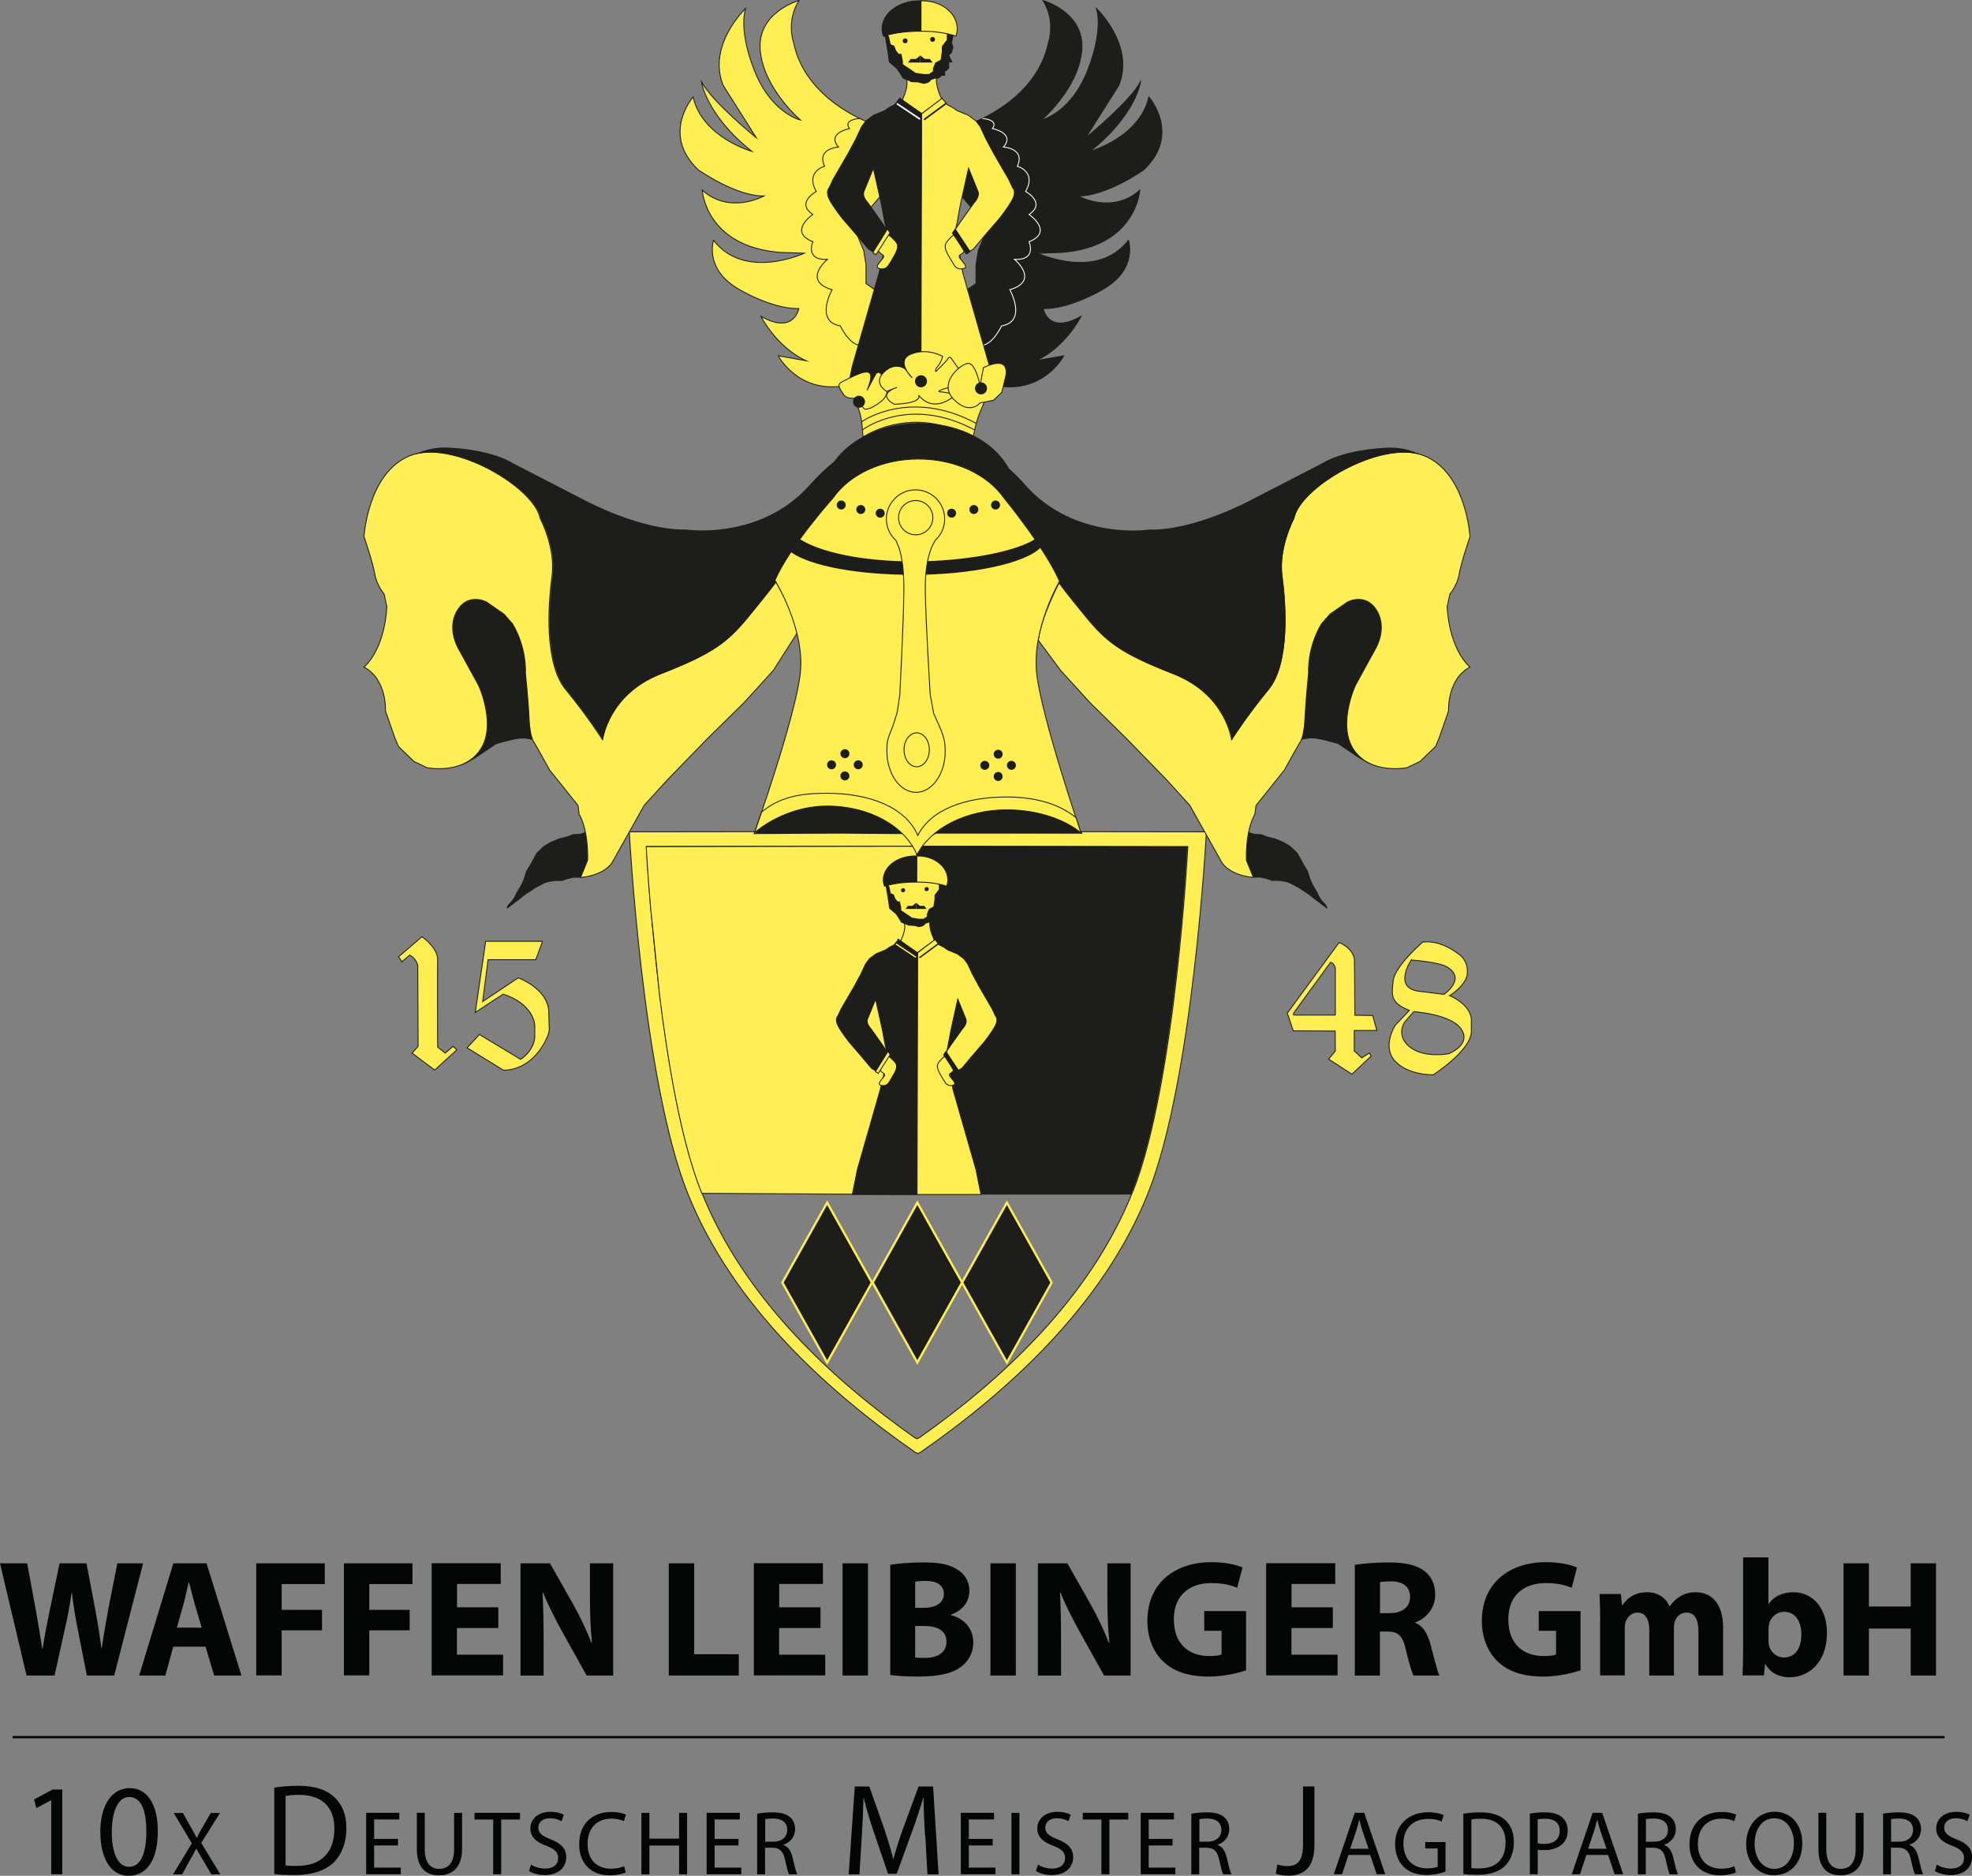 <?xml version="1.0" encoding="UTF-8"?>
<svg xmlns="http://www.w3.org/2000/svg" id="Ebene_1" viewBox="0 0 219.79 209.04">
  <rect x="0" y="0" width="219.79" height="209.04" fill="#808080" stroke="none"/>
  <defs>
    <style>      .cls-1 {        stroke: #fff;      }      .cls-1, .cls-2, .cls-3, .cls-4, .cls-5, .cls-6, .cls-7 {        stroke-width: .1px;      }      .cls-1, .cls-2, .cls-3, .cls-4, .cls-5, .cls-6, .cls-7, .cls-8 {        stroke-miterlimit: 10;      }      .cls-1, .cls-6, .cls-7 {        fill: none;      }      .cls-9 {        stroke: #040505;      }      .cls-9, .cls-10 {        fill: #fff;      }      .cls-9, .cls-8 {        stroke-width: .25px;      }      .cls-2 {        fill: #fe5;      }      .cls-2, .cls-3, .cls-4, .cls-6 {        stroke: #1d1e1b;      }      .cls-11, .cls-8 {        fill: #1d1e1b;      }      .cls-12, .cls-4, .cls-5 {        fill: #1d1d1b;      }      .cls-3, .cls-13 {        fill: #ffee52;      }      .cls-5, .cls-7 {        stroke: #1d1d1b;      }      .cls-14 {        fill: #040505;      }      .cls-8 {        stroke: #ffee52;      }    </style>
  </defs>
  <g>
    <path class="cls-3" d="M102.29,92.66l-32.15.04s1.45,27.62,6.5,40.27c5.05,12.65,15.85,22.27,25.37,28.88l.29.14.29-.14c9.52-6.61,20.32-16.23,25.37-28.88,5.05-12.65,6.5-40.27,6.5-40.27l-32.15-.04ZM126.28,132.7c-4.74,12.05-14.87,21.21-23.8,27.51l-.27.13-.27-.13c-8.94-6.3-19.06-15.46-23.8-27.51-4.74-12.05-6.09-38.36-6.09-38.36l30.17-.04,30.17.04s-1.36,26.31-6.09,38.36Z"></path>
    <path class="cls-2" d="M102.22,94.31h-.03l-30.17.04s.14,2.67.48,6.69l.82,7.99.17,1.7c.94,7.69,2.42,16.38,4.62,21.98.04.09.08.18.12.28l23.94.13.04-38.81Z"></path>
    <path class="cls-3" d="M78.27,21.21s.38,6.29,8.72,6.92l2.65.09s-6.63,3.09-10.11-1.44c0,0-1.08,3.13,2.71,5.39,0,0,3.73,2.28,6.79,2.22,0,0-.52,2.96-4.22.86,0,0,1.72,3.44,5.03,4.95l-3.1-.55s2.13,4.08,7.12,3.38l3.68-1.01.36-9.46-1.38-.96v-2.1l-.26-1.6-.5-1.17-.46-1.22.25-.63,3.05-3.58-1.67-7.62s-7.15-2.48-8.48-8.92c0,0-.86-2.38.6-4.7,0,0-4.7,1.29-4.32,5.56s4.49,7.76,4.49,7.76c0,0-3.48-.8-5.33-6.04,0,0-1.53-3.83-.79-6.4,0,0-4.33,4.1-2.49,8.59l3.69,5.83s-4.91-3.98-6.12-6.25c0,0,.5,3.69,5.62,7.76,0,0-5.52-1.55-6.55-6.06,0,0-3.63,4.14.58,8.12,0,0,4.17,2.95,7.32,2.91,0,0-3.82,2.12-6.88-.65Z"></path>
    <path class="cls-7" d="M95.79,13.21s-1.84.07-1.12,1.12c0,0-2.57.5-1.22,2.06,0,0-2.47.13-1.55,2.14,0,0-2.18.59-.92,2.81,0,0-2.33,1.26-.39,2.56,0,0-2.8,1.93.01,3.04,0,0-.92,2.08,1.61,1.97,0,0-2.86,2.37.53,3.38,0,0-1.98,3.53.92,4.03,0,0,1.25,2.71,2.77,2.09"></path>
    <path class="cls-4" d="M127.03,21.21s-.38,6.29-8.72,6.92l-2.65.09s6.63,3.09,10.11-1.44c0,0,1.08,3.13-2.71,5.39,0,0-3.73,2.28-6.79,2.22,0,0,.52,2.96,4.22.86,0,0-1.72,3.44-5.03,4.95l3.1-.55s-2.13,4.08-7.12,3.38l-3.68-1.01-.36-9.46,1.38-.96v-2.1s.26-1.6.26-1.6l.5-1.17.46-1.22-.25-.63-3.05-3.58,1.67-7.62s7.15-2.48,8.48-8.92c0,0,.86-2.38-.6-4.7,0,0,4.7,1.29,4.32,5.56-.38,4.28-4.49,7.76-4.49,7.76,0,0,3.48-.8,5.33-6.04,0,0,1.53-3.83.79-6.4,0,0,4.33,4.1,2.49,8.59l-3.69,5.83s4.91-3.98,6.12-6.25c0,0-.5,3.69-5.62,7.76,0,0,5.52-1.55,6.55-6.06,0,0,3.63,4.14-.58,8.12,0,0-4.17,2.95-7.32,2.91,0,0,3.82,2.12,6.88-.65Z"></path>
    <path class="cls-1" d="M109.5,13.21s1.84.07,1.12,1.12c0,0,2.57.5,1.22,2.06,0,0,2.47.13,1.55,2.14,0,0,2.18.59.92,2.81,0,0,2.33,1.26.39,2.56,0,0,2.8,1.93-.01,3.04,0,0,.92,2.08-1.61,1.97,0,0,2.86,2.37-.53,3.38,0,0,1.98,3.53-.92,4.03,0,0-1.25,2.71-2.77,2.09"></path>
    <g>
      <path class="cls-3" d="M105.44,6.83l.5-2.88s-4.15-3.25-7.33,0l1.5,3.45,1.29,1.26v.1c-.21.07-.37.12-.37.12,0,0,.32.54-.47,2.3l2.17,1.49,2.24-1.62s-.65-1.23-.61-2.29c0-.22-.15-.33-.39-.39v-.18s1.48-1.36,1.48-1.36Z"></path>
      <polygon class="cls-12" points="99.07 4.02 99.27 4.94 99.67 5.1 99.87 5.63 100.16 6 100.46 6 100.63 6.79 100.63 7.16 101.62 7.82 102.05 8.12 102.95 8.25 103.54 8.25 103.98 7.95 103.98 7.62 104.24 6.99 104.84 6.66 104.97 5.7 104.97 5.17 105.53 4.44 105.53 3.85 105.53 3.48 106.38 3.48 106.1 4.77 106.26 5.24 106.1 5.87 105.79 6.17 106.16 6.95 105.79 6.96 105.79 7.62 105.33 8.02 105.34 8.44 104.97 8.44 104.61 8.75 104.27 8.75 103.84 8.88 103.48 9.21 102.95 9.35 102.32 9.18 101.56 9.15 101.22 8.98 100.63 8.75 100.26 8.15 99.93 7.66 99.07 6.93 98.94 5.93 98.74 4.74 98.61 4.02 98.61 3.71 99.07 4.02"></polygon>
      <path class="cls-4" d="M102.65.1c-.06,0-.12-.01-.18-.01-2.3,0-4.16,1.4-4.16,3.13,0,.28.06.55.16.8,1.11-.33,2.49-.54,4.01-.54.06,0,.12,0,.18,0V.1Z"></path>
      <path class="cls-3" d="M102.65.1c.06,0,.11-.01.17-.01,2.14,0,3.87,1.4,3.87,3.13,0,.28-.06.55-.14.8-1.04-.33-2.32-.54-3.73-.54-.06,0-.11,0-.17,0V.1Z"></path>
      <path class="cls-5" d="M100.29,10.94l-.58.73-.63.33-.47.33-1.22.5-.86.63-.5.66-.63,1.36-.89,1.66-.83,1.43-.83,1.43-.43.93s-.43.38,0,1.25,1.49,2.19,1.49,2.19l1.54,1.78,1.33,1.59.8.49.4-.54.64-1.16.47-.56-.86-1.26-1.49-2.1s-.68-.66-.45-1.28l1.05-2.58.91,4.07.37,2.02.37,1.24-1.02,4.36-3,10.47-.65,3.25h8.33l.08-31.49-2.44-1.72Z"></path>
      <path class="cls-3" d="M105,10.94l.58.73.63.33.47.33,1.22.5.86.63.5.66.63,1.36.89,1.66.83,1.43.83,1.43.43.93s.43.38,0,1.25-1.49,2.19-1.49,2.19l-1.54,1.78-1.33,1.59-.8.49-.4-.54-.64-1.16-.47-.56.86-1.26,1.49-2.1s.68-.66.45-1.28l-1.05-2.58-.91,4.07-.37,2.02-.18.82.83,4.79,3,10.47.65,3.25h-8.33s.08-31.49.08-31.49l2.27-1.72Z"></path>
      <path class="cls-3" d="M97.82,27.9l.31.33.31.22s.15.15-.13.44l-.4.51s-.35.42.09.53c0,0,.64.22,1.02-.35s.75-1.26.75-1.26c0,0,.42-.71.22-1.15s-1.08-1.1-1.08-1.1l-.15.1-.94,1.73Z"></path>
      <path class="cls-3" d="M106.54,26.38l-.26-.21s-.68.56-.88,1,.22,1.15.22,1.15c0,0,.38.68.75,1.26.38.57,1.02.35,1.02.35.44-.11.09-.53.09-.53l-.4-.51c-.29-.29-.13-.44-.13-.44l.31-.22.21-.22-.92-1.63Z"></path>
      <polygon class="cls-12" points="102.57 6.18 102.09 6.57 101.51 6.57 101.2 6.97 102.09 6.97 102.57 6.97 102.57 6.18"></polygon>
      <polygon class="cls-12" points="102.57 6.18 103.06 6.57 103.63 6.57 103.94 6.97 103.06 6.97 102.57 6.97 102.57 6.18"></polygon>
      <circle class="cls-12" cx="100.88" cy="4.55" r=".27"></circle>
      <circle class="cls-12" cx="103.94" cy="4.39" r=".27"></circle>
      <polygon class="cls-3" points="97.63 28.38 97.28 28.15 98.91 25.52 99.2 25.94 97.63 28.38"></polygon>
      <polygon class="cls-12" points="108.19 28.05 107.69 28.38 106.1 25.97 106.46 25.44 108.19 28.05"></polygon>
      <rect class="cls-10" x="101.16" y="10.86" width=".18" height="3.11" transform="translate(34.59 89.63) rotate(-56.19)"></rect>
      <rect class="cls-12" x="104.15" y="10.86" width=".18" height="3.11" transform="translate(52.35 -78.84) rotate(53.58)"></rect>
    </g>
    <path class="cls-3" d="M44.8,107.18l-.38-.55,2.61-2.24s1.79,1.23,1.75,2.57,0,9.73,0,9.73l.84.67.88-.75.42.38-2.47,2.26-2.52-1.89.67-.75-.04-9.02s-.11-.69-.88-1.16l-.88.74Z"></path>
    <path class="cls-3" d="M60.46,104.91l-.74,2.04h-5.32l-.6,4.66,3.96-2.64s3.3,1.2,3.4,3.74l.06,2.06c-.08.59-.26.85-.3.95-.28.68-1.74,3.5-4.8,3.55l-4.06-2.5,1.38-1.48,4.59,2.77s1.42-.88,1.57-2.42v-1.42s-.09-2.33-3.52-3.43l-3.11,2.04,1.16-7.93h6.31Z"></path>
    <path class="cls-3" d="M151.76,117.89l-.82-.77v-2.28h2.52l-.47-1.67-1.98-.03-.05-6.23c-.22-1.34-1.71-1.87-1.71-1.87l-5.77,7.86.66,1.98,4.67.02.02,2.23-.75.9,2.6,1.68,2.14-2.01-.2-.35-.83.53ZM148.84,113.12h-4.64c-.08-.1,0-.25,0-.25l4.1-5.63c.42.09.53.66.53.66v5.22Z"></path>
    <path class="cls-3" d="M161.59,110.95s1.84-1.15,1.95-2.44c.12-1.29-.69-1.97-.69-1.97,0,0-2.1-1.86-4.28-1.55,0,0-3.11,2.68-3.29,4.29-.18,1.61-.37,2.46,1.8,3.32l-1.57,1.65s-1.51,2.33-.06,3.96c1.45,1.64,4.29,1.57,4.29,1.57,0,0,4.07-2.6,4.25-4.73v-1.45s.06-1.52-2.41-2.65ZM157.3,106.99s3.11.21,4.04.8c2.11,1.34-.41,3.02-.41,3.02l-2.86-.35c-2.85-.44-.77-3.48-.77-3.48ZM161.45,117.43s-2.74.53-4.34-.77c-1.6-1.31-.54-2.77-.54-2.77l1-1.15s4.25.27,5.33,2c1.09,1.73-1.45,2.69-1.45,2.69Z"></path>
    <polygon class="cls-8" points="92.19 134.03 87.2 142.93 92.19 151.84 97.18 142.93 92.19 134.03"></polygon>
    <g>
      <path class="cls-12" d="M59.38,82.46c-.15-.34-.34-1.02-.39-2.3-.09-2.14-.41-5.16-.41-5.16,0,0,.19-2.74-1.45-5.47l-.94-1.07-1.95-1.35s-2.04-1.1-3.27.98c-1.23,2.08.22,4.34.22,4.34l2.17,3.96s2.08,4.47.16,7.23c-.66.96-1.58,1.48-2.49,1.76h.07s.85-.3.85-.3l1.01-.58,2.34-1.57s1.21-.38,2.33-.58c.69-.13,1.36,0,1.76.12Z"></path>
      <path class="cls-12" d="M65.14,92.77l-.52.16-.77.03-.62.25-.92.23-.95.39-.8.49-.77.74-.75,1.37-.39.64-.3.94-.3.66-.47.77s-.27.71-.74,1.16-.33.68-.33.68l1.4-1.07.7-.55,1.07-.7.98-.52.43-.15.76-.12h.82l.58-.21.67-.15h.79l.78-1.92s.07-1.6-.28-3.22l-.08.11Z"></path>
      <path class="cls-12" d="M153.23,72.42s1.45-2.26.22-4.34c-1.23-2.08-3.27-.98-3.27-.98l-1.95,1.35-.94,1.07c-1.64,2.74-1.45,5.47-1.45,5.47,0,0-.31,3.02-.41,5.16-.06,1.29-.25,1.96-.39,2.3.4-.12,1.07-.24,1.76-.12,1.12.2,2.33.58,2.33.58l2.34,1.57,1.01.58.85.3h.07c-.91-.28-1.82-.8-2.49-1.76-1.92-2.77.16-7.23.16-7.23l2.17-3.96Z"></path>
      <path class="cls-12" d="M146.84,99.44l-.47-.77-.3-.66-.3-.94-.39-.64-.75-1.37-.77-.74-.8-.49-.95-.39-.92-.23-.62-.25-.77-.03-.52-.16-.08-.11c-.35,1.62-.28,3.22-.28,3.22l.78,1.92h.79l.67.15.58.21h.82l.76.12.43.15.98.52,1.07.7.7.55,1.4,1.07s.15-.23-.33-.68-.74-1.16-.74-1.16Z"></path>
    </g>
    <path class="cls-2" d="M88.83,70.57l-2.64,4.15-3.27,3.59-4.03,3.96-4.53,4.66-2.56,2.82-3.54,6.31s-.72,1.45-3.55,1.73l.78-1.92s.16-3.18-.94-5.13l-.13-.98-3.15-3.93-1.07-1.92-.66-1.16s-.47-.47-.57-2.61c-.09-2.14-.41-5.16-.41-5.16,0,0,.19-2.74-1.45-5.47l-.94-1.07-1.95-1.35s-2.04-1.1-3.27.98.22,4.34.22,4.34l2.17,3.96s2.08,4.47.16,7.23c-1.92,2.77-5.91,1.95-5.91,1.95l-1.45-.69-1.73-1.67-.41-.98-1.04-2.99s.19-3.52-2.39-4.88c0,0,2.23-1.73,2.55-6.7l-.31-1.45s-.82-.91-1.04-2.23c-.22-1.32-1.2-4.15-1.2-4.15,0,0,.41-7.14,5.13-9.03,4.72-1.89,13.87,3.52,14.5,6.98,0,0,1.76,3.24,1.32,6.48-.44,3.24-.85,9.72,1.54,12.61s4.09,5.57,4.09,5.57c0,0,.6-5.03,6.48-7.33,5.88-2.3,7.42-3.52,9.78-6.39s2.95-4.03,2.95-4.03c0,0,2.14,3.34,2.46,5.89Z"></path>
    <path class="cls-2" d="M115.71,71.34l2.51,3.38,3.27,3.59,4.03,3.96,4.53,4.66,2.56,2.82,3.54,6.31s.72,1.45,3.55,1.73l-.78-1.92s-.16-3.18.94-5.13l.13-.98,3.15-3.93,1.07-1.92.66-1.16s.47-.47.57-2.61.41-5.16.41-5.16c0,0-.19-2.74,1.45-5.47l.94-1.07,1.95-1.35s2.04-1.1,3.27.98-.22,4.34-.22,4.34l-2.17,3.96s-2.08,4.47-.16,7.23,5.91,1.95,5.91,1.95l1.45-.69,1.73-1.67.41-.98,1.04-2.99s-.19-3.52,2.39-4.88c0,0-2.23-1.73-2.55-6.7l.31-1.45s.82-.91,1.04-2.23,1.2-4.15,1.2-4.15c0,0-.41-7.14-5.13-9.03-4.72-1.89-13.87,3.52-14.5,6.98,0,0-1.76,3.24-1.32,6.48s.85,9.72-1.54,12.61c-2.39,2.89-4.09,5.57-4.09,5.57,0,0-.6-5.03-6.48-7.33-5.88-2.3-7.42-3.52-9.78-6.39s-2.96-3.74-2.96-3.74c0,0-2.01,3.82-2.32,6.37Z"></path>
    <polygon class="cls-8" points="102.24 134.03 97.26 142.93 102.24 151.84 107.23 142.93 102.24 134.03"></polygon>
    <polygon class="cls-8" points="112.22 134.03 107.23 142.93 112.22 151.84 117.21 142.93 112.22 134.03"></polygon>
    <path class="cls-12" d="M132.33,94.34l-30.17-.04h-.05s.04,38.82.04,38.82h23.9c.06-.14.12-.28.18-.42,4.74-12.05,6.09-38.36,6.09-38.36Z"></path>
    <path class="cls-3" d="M120.48,92.81s-4.36-12.75-4.93-17.72c-.58-4.97,2.54-10.31,2.54-10.31-1.64-3.77-6.21-9.31-6.21-9.31h0c-1.81-2.57-5.39-4.32-9.51-4.32s-7.71,1.75-9.51,4.32h0s-4.86,5.42-6.49,9.2c0,0,3.4,5.45,2.82,10.42-.58,4.97-5.13,17.81-5.13,17.81l9.81-.06,2.3.03,4.43.03,1.74,1.02,2.2-1.19,2.68.05h.33l12.94.03Z"></path>
    <path class="cls-12" d="M120.68,92.9c-1.45-1.9-4.75-3.23-8.6-3.23s-7.15,1.33-8.6,3.23h17.2Z"></path>
    <path class="cls-12" d="M101.22,92.86c-1.48-1.87-4.74-3.17-8.54-3.17s-7.07,1.3-8.54,3.17h17.09Z"></path>
    <circle class="cls-12" cx="95.65" cy="85.23" r=".5"></circle>
    <circle class="cls-12" cx="94.17" cy="83.99" r=".5"></circle>
    <circle class="cls-12" cx="92.68" cy="85.23" r=".5"></circle>
    <circle class="cls-12" cx="94.17" cy="86.47" r=".5"></circle>
    <circle class="cls-12" cx="112.73" cy="85.29" r=".5"></circle>
    <circle class="cls-12" cx="111.25" cy="84.05" r=".5"></circle>
    <circle class="cls-12" cx="109.76" cy="85.29" r=".5"></circle>
    <circle class="cls-12" cx="111.25" cy="86.53" r=".5"></circle>
    <circle class="cls-12" cx="110.96" cy="56.28" r=".5"></circle>
    <circle class="cls-12" cx="108.54" cy="56.78" r=".5"></circle>
    <circle class="cls-12" cx="106.06" cy="57.19" r=".5"></circle>
    <circle class="cls-12" cx="93.76" cy="56.28" r=".5"></circle>
    <circle class="cls-12" cx="95.94" cy="56.78" r=".5"></circle>
    <circle class="cls-12" cx="98.1" cy="57.19" r=".5"></circle>
    <path class="cls-12" d="M115.35,60.09c-2.32,1.45-7.92,2.47-13.58,2.47s-10.31-1.01-12.61-2.47l-1.01,1.44c2.17,1.56,7.52,2.53,13.59,2.53,6.44,0,12.45-1.24,14.24-3.03l-.63-.93Z"></path>
    <path class="cls-3" d="M104.06,79.49l-.38-2.07s-.48-7.59-.55-11.49c-.07-3.9.92-5.36.92-5.36l.17-.34c.65-.59,1.07-1.44,1.07-2.39,0-1.8-1.46-3.25-3.25-3.25s-3.25,1.46-3.25,3.25c0,.95.42,1.8,1.07,2.39l.2.49s.73,1.32.68,5.22c-.05,3.9-.45,11.49-.45,11.49l-.29,1.94-.44,1.42c-.64,1.65-.71,1.63-.71,2.92,0,2.53,1.46,4.59,3.25,4.59s3.25-2.05,3.25-4.59c0-1.4-.27-1.96-1.29-4.21ZM100.15,57.69c0-1.06.86-1.91,1.91-1.91s1.91.86,1.91,1.91-.86,1.91-1.91,1.91-1.91-.86-1.91-1.91ZM102.17,85.45c-.78,0-1.41-.85-1.41-1.89s.63-1.89,1.41-1.89,1.41.85,1.41,1.89-.63,1.89-1.41,1.89Z"></path>
    <path class="cls-3" d="M84.87,90.51c1.94-1.6,4.08-2.11,7.27-2.11,4.78,0,8.82,1.57,10.15,4.7,1.49-2.92,5.34-4.28,9.9-4.28,3.15,0,5.81.73,7.74,2.3l.55,1.7c-1.94-1.61-5.07-2.57-8.25-2.57-4.57,0-8.53,2.08-10.02,5.01-1.33-3.13-5.25-5.43-10.03-5.43-3.19,0-6.14,1.35-8.08,2.96l.78-2.27Z"></path>
    <g>
      <path class="cls-3" d="M96.07,47.23l.12,1.47c1.6-.97,3.49-1.56,5.52-1.63.09-.02.16-.02.16-.02,0,0,.03,0,.09.01.04,0,.08,0,.12,0,2.37,0,4.55.73,6.33,1.94l.27-1.29c.14-.67.35-1.31.61-1.93l1.13-2.62h-15.56l.87,2.52c.17.49.28,1.02.33,1.55Z"></path>
      <path class="cls-3" d="M95.25,44.38s-.91.09-1.2-.38-.91-1.12-.22-1.44,2.45-1.36,3.02-1.04-.22,1.98-.22,1.98l.94-1.76s.36-.64.75.15,1.13,1.92-.22,2.93-1.76.75-1.76.75l-1.1-1.2Z"></path>
      <path class="cls-3" d="M105.05,39.71s-1.7-.99-3.51-.25.12,2.65.12,2.65l-.8-1.01s-1.09-.84-2.35.38.31,2.14.31,2.14l1.16-.46c-2.43.88-.29,1.89-.29,1.89,3.31-.13,2.68-1.01,2.68-1.01,1.48,1.78,3.18.69,3.81.24s-1.51-.63-1.51-.63c0,0-.38-.11,1.4-.55s1.04-1.64,1.04-1.64l-1.12-1.57s-.19-.2-.32.06-1.36,1.45-1.36,1.45c0,0-.19-.1.23-.61s.51-1.07.51-1.07Z"></path>
      <path class="cls-3" d="M109.22,44.92s-1.13,1.38-2.89-.38c-1.76-1.76.5-3.77,1.45-4.03s1.45,2.46,1.45,2.46l.38-1.99s2.96-1.6,2.48.98l-.44,1.77-.91.87-1.51.31Z"></path>
      <circle class="cls-11" cx="95.74" cy="44.77" r=".67"></circle>
      <circle class="cls-11" cx="102.65" cy="42.49" r=".67"></circle>
      <circle class="cls-11" cx="109.34" cy="43.28" r=".67"></circle>
      <path class="cls-6" d="M96.12,47.91s5.13-3.95,12.52.01"></path>
      <path class="cls-6" d="M96.07,46.98s5.32-3.78,12.71.19"></path>
    </g>
    <g>
      <path class="cls-3" d="M104.56,101.17l.43-2.47s-3.55-2.78-6.27,0l1.28,2.95,1.11,1.08v.09c-.18.06-.32.1-.32.1,0,0,.28.46-.41,1.97l1.86,1.28,1.91-1.39s-.56-1.05-.52-1.96c0-.19-.13-.28-.33-.33v-.15s1.26-1.16,1.26-1.16Z"></path>
      <polygon class="cls-12" points="99.11 98.76 99.28 99.55 99.62 99.69 99.79 100.14 100.04 100.46 100.3 100.46 100.44 101.14 100.44 101.45 101.29 102.02 101.66 102.27 102.43 102.39 102.94 102.39 103.31 102.13 103.31 101.85 103.53 101.31 104.04 101.02 104.16 100.2 104.16 99.75 104.64 99.12 104.64 98.61 104.64 98.3 105.37 98.3 105.12 99.41 105.26 99.8 105.12 100.34 104.86 100.6 105.18 101.27 104.86 101.28 104.86 101.85 104.47 102.19 104.48 102.55 104.16 102.55 103.85 102.81 103.56 102.81 103.19 102.92 102.88 103.21 102.43 103.32 101.89 103.18 101.24 103.15 100.95 103.01 100.44 102.81 100.13 102.3 99.85 101.87 99.11 101.25 98.99 100.4 98.82 99.38 98.72 98.76 98.72 98.5 99.11 98.76"></polygon>
      <path class="cls-4" d="M102.17,95.4c-.05,0-.1-.01-.16-.01-1.97,0-3.56,1.2-3.56,2.68,0,.24.06.47.13.69.95-.29,2.13-.46,3.43-.46.05,0,.1,0,.15,0v-2.9Z"></path>
      <path class="cls-3" d="M102.17,95.4s.1-.01.15-.01c1.83,0,3.32,1.2,3.32,2.68,0,.24-.05.47-.12.69-.89-.29-1.99-.46-3.2-.46-.05,0-.09,0-.14,0v-2.9Z"></path>
      <path class="cls-5" d="M100.15,104.68l-.5.62-.54.28-.4.28-1.05.43-.74.54-.43.57-.54,1.16-.77,1.42-.71,1.22-.71,1.22-.37.79s-.37.33,0,1.07,1.28,1.88,1.28,1.88l1.31,1.52,1.14,1.36.68.42.34-.46.55-.99.4-.48-.74-1.08-1.28-1.8s-.58-.57-.38-1.09l.9-2.21.77,3.49.32,1.73.32,1.06-.87,3.73-2.57,8.97-.56,2.78h7.13l.07-26.95-2.09-1.48Z"></path>
      <path class="cls-3" d="M104.19,104.68l.5.62.54.28.4.28,1.05.43.74.54.43.57.54,1.16.77,1.42.71,1.22.71,1.22.37.79s.37.33,0,1.07-1.28,1.88-1.28,1.88l-1.31,1.52-1.14,1.36-.68.42-.34-.46-.55-.99-.4-.48.74-1.08,1.28-1.8s.58-.57.38-1.09l-.9-2.21-.77,3.49-.32,1.73-.16.7.71,4.1,2.57,8.97.56,2.78h-7.13s.07-26.95.07-26.95l1.95-1.48Z"></path>
      <path class="cls-3" d="M98.04,119.21l.26.28.26.19s.13.13-.11.38l-.34.44s-.3.36.08.45c0,0,.55.19.87-.3s.64-1.08.64-1.08c0,0,.36-.61.19-.98s-.92-.95-.92-.95l-.13.09-.8,1.48Z"></path>
      <path class="cls-3" d="M105.5,117.9l-.23-.18s-.58.48-.75.86.19.98.19.98c0,0,.32.59.64,1.08s.87.3.87.3c.38-.09.08-.45.08-.45l-.34-.44c-.25-.25-.11-.38-.11-.38l.26-.19.18-.19-.79-1.4Z"></path>
      <polygon class="cls-12" points="102.11 100.61 101.69 100.95 101.2 100.95 100.93 101.29 101.69 101.29 102.11 101.29 102.11 100.61"></polygon>
      <polygon class="cls-12" points="102.11 100.61 102.52 100.95 103.01 100.95 103.28 101.29 102.52 101.29 102.11 101.29 102.11 100.61"></polygon>
      <circle class="cls-12" cx="100.65" cy="99.21" r=".23"></circle>
      <circle class="cls-12" cx="103.28" cy="99.08" r=".23"></circle>
      <polygon class="cls-3" points="97.88 119.62 97.57 119.42 98.97 117.17 99.22 117.53 97.88 119.62"></polygon>
      <polygon class="cls-12" points="106.91 119.33 106.49 119.62 105.12 117.55 105.43 117.09 106.91 119.33"></polygon>
      <rect class="cls-13" x="100.9" y="104.62" width=".15" height="2.66" transform="translate(-43.25 130.88) rotate(-56.19)"></rect>
      <rect class="cls-12" x="103.46" y="104.62" width=".15" height="2.66" transform="translate(127.33 -40.27) rotate(53.58)"></rect>
    </g>
    <path class="cls-12" d="M118.11,64.76c-1.64-3.77-6.21-9.31-6.21-9.31h0c-1.81-2.57-5.39-4.32-9.51-4.32s-7.71,1.75-9.51,4.32h0s-4.86,5.42-6.49,9.2l.08.32s-.63.88-2.99,3.74c-2.36,2.86-3.9,4.09-9.78,6.39-5.88,2.3-6.48,7.33-6.48,7.33,0,0-1.7-2.67-4.09-5.57-2.39-2.89-1.98-9.37-1.54-12.61.44-3.24-1.32-6.48-1.32-6.48-.61-3.37-9.28-8.56-14.1-7.1,1.06-.52,2.32-.87,3.81-.79,5.03.25,7.13,1.71,7.13,1.71l8.16,4.21s6.23,3.33,11.2,3.21c0,0,8.3,1.26,13.84-5.03.88-1,1.77-1.83,2.67-2.56,1.76-2.48,5.17-4.17,9.13-4.27.09-.01.16-.02.16-.02,0,0,.03,0,.09.01.04,0,.08,0,.12,0,4.51,0,8.36,2.09,9.96,5.05.6.54,1.2,1.14,1.78,1.8,5.54,6.29,13.84,5.03,13.84,5.03,4.97.13,11.2-3.21,11.2-3.21l8.16-4.21s2.1-1.45,7.13-1.71c1.49-.07,2.76.27,3.81.79-4.82-1.46-13.48,3.73-14.1,7.1,0,0-1.76,3.24-1.32,6.48.44,3.24.85,9.72-1.54,12.61-2.39,2.89-4.09,5.57-4.09,5.57,0,0-.6-5.03-6.48-7.33-5.88-2.3-7.42-3.52-9.78-6.39-2.36-2.86-2.99-3.74-2.99-3.74l.07-.21Z"></path>
  </g>
  <g>
    <path class="cls-14" d="M2.96,186.72l-2.96-12.5h3.03l.95,5.15c.27,1.49.53,3.11.73,4.37h.04c.2-1.36.5-2.85.82-4.41l1.07-5.11h3l1,5.27c.27,1.46.48,2.79.66,4.18h.04c.2-1.39.46-2.84.73-4.34l1.01-5.11h2.87l-3.22,12.5h-3.05l-1.06-5.38c-.25-1.25-.44-2.43-.6-3.84h-.04c-.21,1.41-.41,2.59-.71,3.85l-1.19,5.37h-3.1Z"></path>
    <path class="cls-14" d="M19.31,183.51l-.88,3.21h-2.92l3.81-12.5h3.7l3.89,12.5h-3.04l-.96-3.21h-3.59ZM22.48,181.4l-.78-2.66c-.21-.74-.44-1.68-.63-2.41h-.04c-.18.73-.37,1.68-.57,2.41l-.75,2.65h2.76Z"></path>
    <path class="cls-14" d="M28.57,174.22h7.63v2.31h-4.81v2.87h4.5v2.29h-4.5v5.02h-2.83v-12.5Z"></path>
    <path class="cls-14" d="M38.34,174.22h7.63v2.31h-4.81v2.87h4.5v2.29h-4.5v5.02h-2.83v-12.5Z"></path>
    <path class="cls-14" d="M55.53,181.43h-4.6v2.97h5.14v2.31h-7.96v-12.5h7.7v2.31h-4.87v2.6h4.6v2.29Z"></path>
    <path class="cls-14" d="M58.01,186.72v-12.5h3.29l2.59,4.58c.75,1.31,1.48,2.87,2.04,4.29h.05c-.17-1.66-.23-3.34-.23-5.23v-3.64h2.59v12.5h-2.96l-2.68-4.81c-.75-1.35-1.57-2.95-2.17-4.41h-.06c.09,1.66.12,3.43.12,5.47v3.76h-2.59Z"></path>
    <path class="cls-14" d="M74.54,174.22h2.83v10.13h4.97v2.37h-7.8v-12.5Z"></path>
    <path class="cls-14" d="M91.44,181.43h-4.6v2.97h5.14v2.31h-7.96v-12.5h7.7v2.31h-4.87v2.6h4.6v2.29Z"></path>
    <path class="cls-14" d="M96.74,174.22v12.5h-2.83v-12.5h2.83Z"></path>
    <path class="cls-14" d="M99.2,174.39c.74-.14,2.23-.27,3.65-.27,1.72,0,2.78.17,3.7.7.87.47,1.49,1.32,1.49,2.46s-.64,2.14-2.05,2.66v.05c1.43.37,2.49,1.46,2.49,3.06,0,1.14-.53,2.04-1.3,2.65-.92.74-2.42,1.14-4.91,1.14-1.39,0-2.42-.09-3.05-.18v-12.27ZM102,179.18h.92c1.5,0,2.28-.62,2.28-1.55s-.72-1.45-2-1.45c-.62,0-.97.04-1.2.09v2.91ZM102,184.71c.27.05.61.05,1.08.05,1.28,0,2.41-.5,2.41-1.81s-1.12-1.75-2.53-1.75h-.96v3.51Z"></path>
    <path class="cls-14" d="M113.22,174.22v12.5h-2.83v-12.5h2.83Z"></path>
    <path class="cls-14" d="M115.68,186.72v-12.5h3.29l2.59,4.58c.75,1.31,1.48,2.87,2.04,4.29h.05c-.17-1.66-.23-3.34-.23-5.23v-3.64h2.59v12.5h-2.96l-2.68-4.81c-.75-1.35-1.57-2.95-2.17-4.41h-.06c.09,1.66.12,3.43.12,5.47v3.76h-2.59Z"></path>
    <path class="cls-14" d="M138.9,186.14c-.88.3-2.53.7-4.17.7-2.28,0-3.93-.57-5.08-1.68-1.15-1.09-1.77-2.71-1.77-4.55.01-4.16,3.04-6.52,7.13-6.52,1.61,0,2.86.31,3.47.6l-.59,2.26c-.69-.3-1.53-.53-2.91-.53-2.36,0-4.15,1.32-4.15,4.04s1.63,4.09,3.94,4.09c.64,0,1.16-.07,1.38-.18v-2.63h-1.93v-2.2h4.66v6.58Z"></path>
    <path class="cls-14" d="M148.54,181.43h-4.6v2.97h5.14v2.31h-7.96v-12.5h7.7v2.31h-4.87v2.6h4.6v2.29Z"></path>
    <path class="cls-14" d="M151.01,174.39c.91-.15,2.25-.27,3.75-.27,1.85,0,3.15.28,4.04.99.75.59,1.16,1.47,1.16,2.62,0,1.58-1.13,2.69-2.21,3.07v.06c.87.35,1.35,1.18,1.67,2.33.39,1.41.76,3.04,1.01,3.53h-2.89c-.19-.36-.5-1.37-.86-2.91-.35-1.56-.87-1.98-2.04-1.99h-.84v4.91h-2.8v-12.32ZM153.81,179.77h1.11c1.4,0,2.24-.71,2.24-1.8,0-1.14-.78-1.73-2.08-1.74-.68,0-1.07.04-1.27.09v3.44Z"></path>
    <path class="cls-14" d="M176.18,186.14c-.88.3-2.53.7-4.17.7-2.28,0-3.93-.57-5.08-1.68-1.15-1.09-1.77-2.71-1.77-4.55.01-4.16,3.04-6.52,7.13-6.52,1.61,0,2.86.31,3.47.6l-.59,2.26c-.69-.3-1.53-.53-2.91-.53-2.36,0-4.15,1.32-4.15,4.04s1.63,4.09,3.94,4.09c.64,0,1.16-.07,1.38-.18v-2.63h-1.93v-2.2h4.66v6.58Z"></path>
    <path class="cls-14" d="M178.35,180.54c0-1.13-.04-2.09-.07-2.9h2.38l.12,1.23h.06c.38-.58,1.19-1.43,2.74-1.43,1.18,0,2.09.6,2.48,1.56h.04c.34-.48.74-.85,1.18-1.11.49-.29,1.04-.45,1.72-.45,1.73,0,3.05,1.23,3.05,3.94v5.34h-2.75v-4.93c0-1.31-.42-2.08-1.33-2.08-.65,0-1.11.44-1.3.98-.07.2-.1.49-.1.72v5.31h-2.75v-5.09c0-1.14-.41-1.92-1.31-1.92-.72,0-1.15.56-1.32,1.01-.08.22-.1.48-.1.71v5.28h-2.75v-6.18Z"></path>
    <path class="cls-14" d="M194.21,186.72c.04-.6.07-1.68.07-2.71v-10.45h2.82v5.17h.04c.54-.78,1.48-1.29,2.74-1.29,2.18,0,3.77,1.8,3.74,4.58,0,3.27-2.07,4.9-4.15,4.9-1.06,0-2.08-.39-2.71-1.47h-.04l-.12,1.26h-2.39ZM197.11,182.87c0,.18.02.35.05.5.19.75.84,1.34,1.66,1.34,1.2,0,1.95-.93,1.95-2.57,0-1.41-.63-2.52-1.94-2.52-.78,0-1.48.57-1.66,1.39-.04.16-.06.34-.06.52v1.34Z"></path>
    <path class="cls-14" d="M208.3,174.22v4.81h4.66v-4.81h2.82v12.5h-2.82v-5.23h-4.66v5.23h-2.83v-12.5h2.83Z"></path>
  </g>
  <g>
    <path class="cls-14" d="M5.72,200.62h-.03l-1.64.88-.25-.97,2.06-1.1h1.08v9.44h-1.23v-8.26Z"></path>
    <path class="cls-14" d="M17.59,204.06c0,3.2-1.2,4.98-3.28,4.98-1.84,0-3.1-1.73-3.13-4.85,0-3.17,1.37-4.92,3.29-4.92s3.12,1.78,3.12,4.79ZM12.46,204.19c0,2.46.76,3.85,1.92,3.85,1.3,0,1.93-1.52,1.93-3.93s-.59-3.85-1.92-3.85c-1.11,0-1.93,1.37-1.93,3.92Z"></path>
    <path class="cls-14" d="M23.55,208.88l-.88-1.51c-.36-.58-.57-.96-.79-1.35h-.02c-.19.4-.39.76-.74,1.36l-.82,1.51h-1.02l2.1-3.47-2.02-3.38h1.02l.91,1.61c.25.44.44.79.63,1.16h.02c.2-.41.37-.72.62-1.16l.93-1.61h1.03l-2.09,3.34,2.14,3.51h-1.03Z"></path>
    <path class="cls-14" d="M30.56,199.22c.78-.13,1.7-.21,2.69-.21,1.81,0,3.11.43,3.97,1.23.88.79,1.39,1.93,1.39,3.5s-.5,2.9-1.41,3.81c-.93.91-2.44,1.41-4.33,1.41-.91,0-1.66-.04-2.3-.11v-9.63ZM31.83,207.88c.32.05.79.06,1.27.06,2.71,0,4.17-1.5,4.17-4.15.01-2.31-1.29-3.77-3.96-3.77-.65,0-1.14.06-1.48.13v7.73Z"></path>
    <path class="cls-14" d="M44.36,205.66h-2.66v2.47h2.97v.74h-3.86v-6.85h3.7v.74h-2.81v2.17h2.66v.73Z"></path>
    <path class="cls-14" d="M47.34,202.03v4.06c0,1.53.68,2.18,1.6,2.18,1.01,0,1.67-.67,1.67-2.18v-4.06h.89v4c0,2.11-1.11,2.96-2.59,2.96-1.4,0-2.45-.8-2.45-2.93v-4.04h.89Z"></path>
    <path class="cls-14" d="M54.98,202.77h-2.09v-.75h5.07v.75h-2.1v6.1h-.89v-6.1Z"></path>
    <path class="cls-14" d="M59.19,207.8c.4.25.97.44,1.58.44.91,0,1.44-.47,1.44-1.17,0-.63-.37-1.01-1.29-1.36-1.12-.4-1.81-.98-1.81-1.94,0-1.07.89-1.86,2.22-1.86.7,0,1.21.16,1.51.33l-.25.72c-.22-.13-.68-.33-1.29-.33-.94,0-1.3.56-1.3,1.02,0,.64.42.95,1.36,1.32,1.16.46,1.75,1.01,1.75,2.02s-.77,1.97-2.4,1.97c-.66,0-1.38-.2-1.75-.45l.23-.74Z"></path>
    <path class="cls-14" d="M69.74,208.66c-.32.16-.98.33-1.81.33-1.93,0-3.38-1.22-3.38-3.47s1.45-3.59,3.58-3.59c.85,0,1.39.18,1.63.3l-.22.72c-.33-.16-.81-.28-1.38-.28-1.61,0-2.67,1.03-2.67,2.83,0,1.68.97,2.75,2.62,2.75.54,0,1.09-.11,1.45-.28l.18.71Z"></path>
    <path class="cls-14" d="M72.38,202.03v2.87h3.31v-2.87h.89v6.85h-.89v-3.21h-3.31v3.21h-.89v-6.85h.89Z"></path>
    <path class="cls-14" d="M82.31,205.66h-2.66v2.47h2.97v.74h-3.86v-6.85h3.7v.74h-2.81v2.17h2.66v.73Z"></path>
    <path class="cls-14" d="M84.4,202.12c.45-.09,1.09-.15,1.7-.15.94,0,1.56.18,1.98.56.34.3.54.77.54,1.3,0,.9-.58,1.5-1.29,1.75v.03c.52.18.84.68,1,1.39.23.96.39,1.61.53,1.88h-.92c-.11-.2-.26-.78-.45-1.64-.2-.94-.57-1.3-1.38-1.33h-.84v2.97h-.88v-6.76ZM85.29,205.24h.9c.95,0,1.55-.52,1.55-1.3,0-.89-.64-1.28-1.57-1.28-.43,0-.73.04-.88.08v2.5Z"></path>
    <path class="cls-14" d="M103.1,204.58c-.08-1.36-.17-3.01-.16-4.22h-.04c-.34,1.14-.74,2.37-1.23,3.71l-1.73,4.75h-.96l-1.59-4.66c-.47-1.38-.85-2.64-1.12-3.8h-.03c-.03,1.22-.1,2.85-.19,4.32l-.26,4.2h-1.2l.68-9.79h1.62l1.67,4.74c.4,1.2.73,2.28.99,3.3h.04c.26-.99.6-2.07,1.04-3.3l1.75-4.74h1.62l.61,9.79h-1.24l-.24-4.3Z"></path>
    <path class="cls-14" d="M110.64,205.66h-2.66v2.47h2.97v.74h-3.86v-6.85h3.7v.74h-2.81v2.17h2.66v.73Z"></path>
    <path class="cls-14" d="M113.62,202.03v6.85h-.89v-6.85h.89Z"></path>
    <path class="cls-14" d="M115.69,207.8c.4.25.97.44,1.58.44.91,0,1.44-.47,1.44-1.17,0-.63-.37-1.01-1.29-1.36-1.12-.4-1.81-.98-1.81-1.94,0-1.07.89-1.86,2.22-1.86.7,0,1.21.16,1.51.33l-.25.72c-.22-.13-.68-.33-1.29-.33-.94,0-1.3.56-1.3,1.02,0,.64.42.95,1.36,1.32,1.16.46,1.75,1.01,1.75,2.02s-.77,1.97-2.4,1.97c-.66,0-1.38-.2-1.75-.45l.23-.74Z"></path>
    <path class="cls-14" d="M122.77,202.77h-2.09v-.75h5.07v.75h-2.1v6.1h-.89v-6.1Z"></path>
    <path class="cls-14" d="M130.69,205.66h-2.66v2.47h2.97v.74h-3.86v-6.85h3.7v.74h-2.81v2.17h2.66v.73Z"></path>
    <path class="cls-14" d="M132.79,202.12c.45-.09,1.09-.15,1.7-.15.94,0,1.56.18,1.98.56.34.3.54.77.54,1.3,0,.9-.58,1.5-1.29,1.75v.03c.52.18.84.68,1,1.39.23.96.39,1.61.53,1.88h-.92c-.11-.2-.26-.78-.45-1.64-.2-.94-.57-1.3-1.38-1.33h-.84v2.97h-.88v-6.76ZM133.68,205.24h.9c.95,0,1.55-.52,1.55-1.3,0-.89-.64-1.28-1.57-1.28-.43,0-.73.04-.88.08v2.5Z"></path>
    <path class="cls-14" d="M145.23,199.08h1.27v6.54c0,2.61-1.28,3.41-2.96,3.41-.47,0-1.04-.1-1.35-.23l.18-1.03c.26.1.64.19,1.07.19,1.13,0,1.79-.51,1.79-2.43v-6.44Z"></path>
    <path class="cls-14" d="M150.29,206.72l-.71,2.15h-.92l2.33-6.85h1.06l2.34,6.85h-.95l-.73-2.15h-2.43ZM152.54,206.03l-.68-1.97c-.15-.45-.25-.86-.35-1.25h-.02c-.1.4-.21.82-.34,1.24l-.67,1.98h2.07Z"></path>
    <path class="cls-14" d="M161.11,208.57c-.4.15-1.18.38-2.11.38-1.04,0-1.89-.26-2.56-.91-.59-.57-.95-1.48-.95-2.54,0-2.04,1.41-3.54,3.7-3.54.79,0,1.42.17,1.71.31l-.22.72c-.36-.17-.82-.29-1.51-.29-1.66,0-2.75,1.03-2.75,2.75s1.04,2.76,2.64,2.76c.58,0,.97-.08,1.18-.18v-2.04h-1.39v-.71h2.26v3.29Z"></path>
    <path class="cls-14" d="M163.1,202.12c.54-.09,1.19-.15,1.88-.15,1.27,0,2.18.3,2.78.86.61.55.97,1.35.97,2.45s-.35,2.03-.99,2.66c-.65.64-1.71.99-3.03.99-.63,0-1.16-.02-1.61-.08v-6.74ZM163.99,208.18c.22.04.55.04.89.04,1.9,0,2.92-1.05,2.92-2.9.01-1.62-.9-2.64-2.77-2.64-.46,0-.8.04-1.04.09v5.41Z"></path>
    <path class="cls-14" d="M170.51,202.11c.43-.08.99-.14,1.7-.14.87,0,1.51.2,1.92.57.37.33.6.82.6,1.43s-.18,1.11-.53,1.46c-.47.5-1.23.75-2.09.75-.27,0-.51,0-.72-.06v2.75h-.88v-6.77ZM171.39,205.41c.2.06.44.08.73.08,1.07,0,1.72-.53,1.72-1.46s-.65-1.35-1.62-1.35c-.39,0-.68.04-.84.07v2.67Z"></path>
    <path class="cls-14" d="M176.81,206.72l-.71,2.15h-.92l2.33-6.85h1.06l2.34,6.85h-.95l-.73-2.15h-2.43ZM179.06,206.03l-.68-1.97c-.15-.45-.25-.86-.35-1.25h-.02c-.1.4-.21.82-.34,1.24l-.67,1.98h2.07Z"></path>
    <path class="cls-14" d="M182.56,202.12c.45-.09,1.09-.15,1.7-.15.94,0,1.56.18,1.98.56.34.3.54.77.54,1.3,0,.9-.58,1.5-1.29,1.75v.03c.52.18.84.68,1,1.39.23.96.39,1.61.53,1.88h-.92c-.11-.2-.26-.78-.45-1.64-.2-.94-.57-1.3-1.38-1.33h-.84v2.97h-.88v-6.76ZM183.45,205.24h.9c.95,0,1.55-.52,1.55-1.3,0-.89-.64-1.28-1.57-1.28-.43,0-.73.04-.88.08v2.5Z"></path>
    <path class="cls-14" d="M193.49,208.66c-.32.16-.98.33-1.81.33-1.93,0-3.38-1.22-3.38-3.47s1.45-3.59,3.58-3.59c.85,0,1.39.18,1.63.3l-.22.72c-.33-.16-.81-.28-1.38-.28-1.61,0-2.67,1.03-2.67,2.83,0,1.68.97,2.75,2.62,2.75.54,0,1.09-.11,1.45-.28l.18.71Z"></path>
    <path class="cls-14" d="M200.88,205.38c0,2.35-1.43,3.6-3.18,3.6s-3.08-1.41-3.08-3.48,1.34-3.6,3.17-3.6,3.08,1.43,3.08,3.47ZM195.56,205.49c0,1.47.8,2.78,2.19,2.78s2.19-1.29,2.19-2.85c0-1.36-.71-2.79-2.18-2.79s-2.2,1.36-2.2,2.86Z"></path>
    <path class="cls-14" d="M203.55,202.03v4.06c0,1.53.68,2.18,1.6,2.18,1.01,0,1.67-.67,1.67-2.18v-4.06h.89v4c0,2.11-1.11,2.96-2.59,2.96-1.4,0-2.45-.8-2.45-2.93v-4.04h.89Z"></path>
    <path class="cls-14" d="M209.89,202.12c.45-.09,1.09-.15,1.7-.15.94,0,1.56.18,1.98.56.34.3.54.77.54,1.3,0,.9-.58,1.5-1.29,1.75v.03c.52.18.84.68,1,1.39.23.96.39,1.61.53,1.88h-.92c-.11-.2-.26-.78-.45-1.64-.2-.94-.57-1.3-1.38-1.33h-.84v2.97h-.88v-6.76ZM210.77,205.24h.9c.95,0,1.55-.52,1.55-1.3,0-.89-.64-1.28-1.57-1.28-.43,0-.73.04-.88.08v2.5Z"></path>
    <path class="cls-14" d="M215.88,207.8c.4.25.97.44,1.58.44.91,0,1.44-.47,1.44-1.17,0-.63-.37-1.01-1.29-1.36-1.12-.4-1.81-.98-1.81-1.94,0-1.07.89-1.86,2.22-1.86.7,0,1.21.16,1.51.33l-.25.72c-.22-.13-.68-.33-1.29-.33-.94,0-1.3.56-1.3,1.02,0,.64.42.95,1.36,1.32,1.16.46,1.75,1.01,1.75,2.02s-.77,1.97-2.4,1.97c-.66,0-1.38-.2-1.75-.45l.23-.74Z"></path>
  </g>
  <line class="cls-9" x1="1.4" y1="193.59" x2="216.74" y2="193.59"></line>
</svg>
